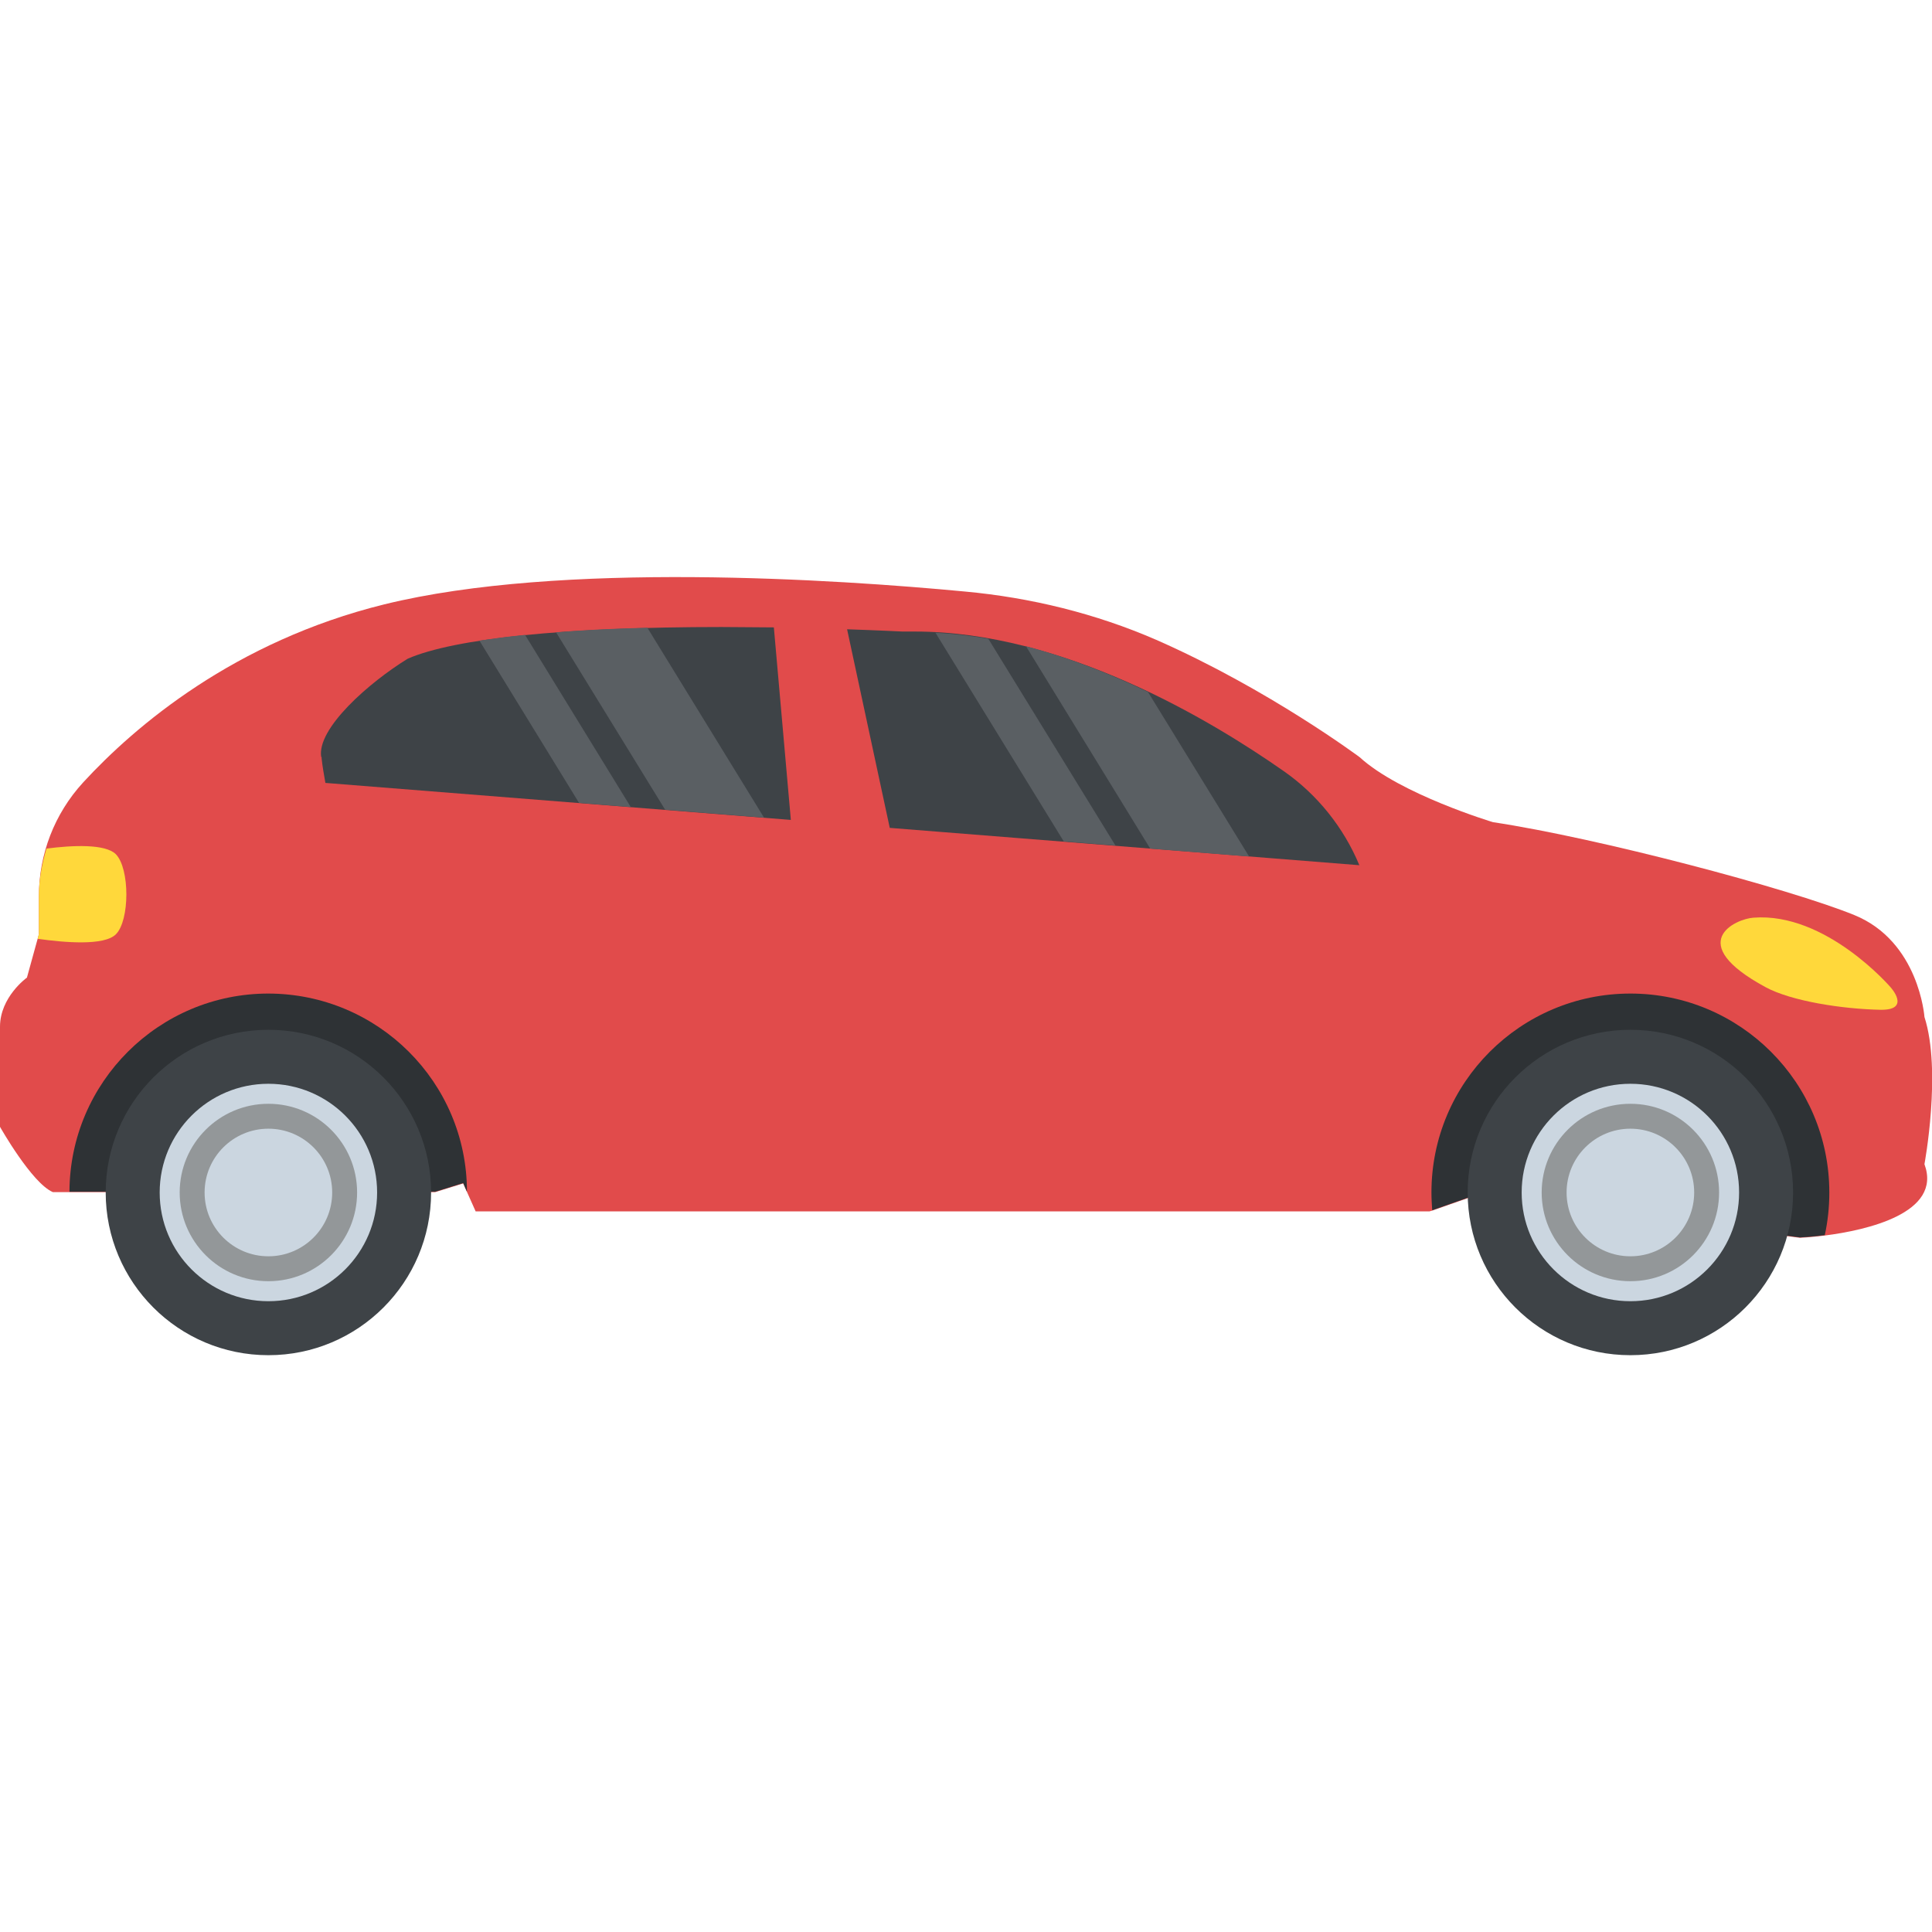 <?xml version="1.0" encoding="UTF-8"?>
<svg xmlns="http://www.w3.org/2000/svg" version="1.1" viewBox="0 0 511.8 511.8">
  <defs>
    <style>
      .cls-1 {
        fill: #cbd6e0;
      }

      .cls-2 {
        fill: #5a5f63;
      }

      .cls-3 {
        fill: #3e4347;
      }

      .cls-4 {
        fill: #2e3235;
      }

      .cls-5 {
        fill: #939799;
      }

      .cls-6 {
        fill: #ffd83b;
      }

      .cls-7 {
        fill: #e14b4b;
      }
    </style>
  </defs>
  <!-- Generator: Adobe Illustrator 28.7.1, SVG Export Plug-In . SVG Version: 1.2.0 Build 142)  -->
  <g>
    <g id="Capa_1">
      <path class="cls-7" d="M7.1,259.1l3.2-11.6v-10c0-11.2,4.1-21.9,11.7-30.2,13.8-15,40.1-37.4,79.8-47.2,46.7-11.5,120-6.6,153.8-3.4,17.4,1.6,34.6,5.8,50.7,12.8,29.8,13.1,53.9,31.1,53.9,31.1,10.7,9.8,35.3,17.2,35.3,17.2,27.9,4.2,78.5,17.6,95.7,24.6,17.2,7,18.6,27,18.6,27,4.6,14.3,0,39,0,39,4.8,13-15.4,17.5-26.4,18.9-3.9.5-6.6.6-6.6.6l-86-11.2-11.4,4-.7.2H126s-3.3-7.4-3.3-7.4l-7.4,2.3H14C8.4,313.4,0,298.5,0,298.5v-26.5c0-7.9,7.1-13,7.1-13Z"/>
      <path class="cls-4" d="M431.9,263.2c29.1,0,52.7,23.6,52.7,52.7,0,3.9-.4,7.6-1.2,11.3-3.9.5-6.6.6-6.6.6l-86-11.2-11.4,4c-.1-1.6-.2-3.1-.2-4.7,0-29.1,23.6-52.7,52.7-52.7Z"/>
      <circle class="cls-3" cx="431.9" cy="315.9" r="43.1"/>
      <path class="cls-4" d="M71.1,263.2c-29,0-52.6,23.5-52.7,52.5h96.9s7.4-2.3,7.4-2.3l1,2.3c0-29-23.6-52.5-52.7-52.5Z"/>
      <g>
        <circle class="cls-3" cx="71.1" cy="315.9" r="43.1"/>
        <path class="cls-3" d="M235.6,219.3l124.5,9.9c-4.1-9.9-11.1-18.7-20-24.9-19.7-13.8-58.6-37-97.7-37s-1.8,0-2.7,0h-.6c-.1,0-5.8-.3-14.7-.6l11.3,52.6Z"/>
        <path class="cls-3" d="M85.2,200.5v.2s0,.2,0,.2c.2,2,.6,4.2,1,6.5l123.3,9.8h0l-4.5-51c-4.4,0-9.1-.1-13.9-.1-41.2,0-70.7,3-83.1,8.4-10.1,6.2-24.2,18.5-22.9,26.1Z"/>
      </g>
      <g>
        <path class="cls-6" d="M498.2,267.5c-10.2-.2-23.7-2.3-30.5-6-21.8-11.8-7.9-18.1-3.2-18.4,19.2-1.5,36.3,18.4,36.3,18.4,0,0,5.6,6.1-2.6,6Z"/>
        <path class="cls-6" d="M10,248.7c7.1,1,17.6,1.9,20.7-1.2,3.7-3.7,3.7-17.4,0-21.2-2.8-2.8-11.5-2.4-18.4-1.5-1.2,4.1-2,8.3-2,12.6v10s-.3,1.2-.3,1.2Z"/>
      </g>
      <circle class="cls-1" cx="431.9" cy="315.9" r="28.8"/>
      <circle class="cls-5" cx="431.9" cy="315.9" r="23.5"/>
      <g>
        <circle class="cls-1" cx="431.9" cy="315.9" r="16.9"/>
        <circle class="cls-1" cx="71.1" cy="315.9" r="28.8"/>
      </g>
      <circle class="cls-5" cx="71.1" cy="315.9" r="23.5"/>
      <circle class="cls-1" cx="71.1" cy="315.9" r="16.9"/>
      <g>
        <path class="cls-2" d="M304.1,183.3c-10-4.8-20.9-9.1-32.3-12.1l32.9,53.6,26.2,2.1-26.8-43.6Z"/>
        <path class="cls-2" d="M261.8,169.2c-4.6-.8-9.3-1.3-14-1.6l34,55.3,13.7,1.1-33.7-54.8Z"/>
        <path class="cls-2" d="M171.5,166.3c-8.8.2-16.9.6-24.2,1.2l28.9,47,26.2,2.1-30.9-50.3Z"/>
        <path class="cls-2" d="M139,168.2c-4.4.4-8.4,1-12,1.5l26.4,43,13.7,1.1-28-45.6Z"/>
      </g>
    </g>
  </g>
</svg>